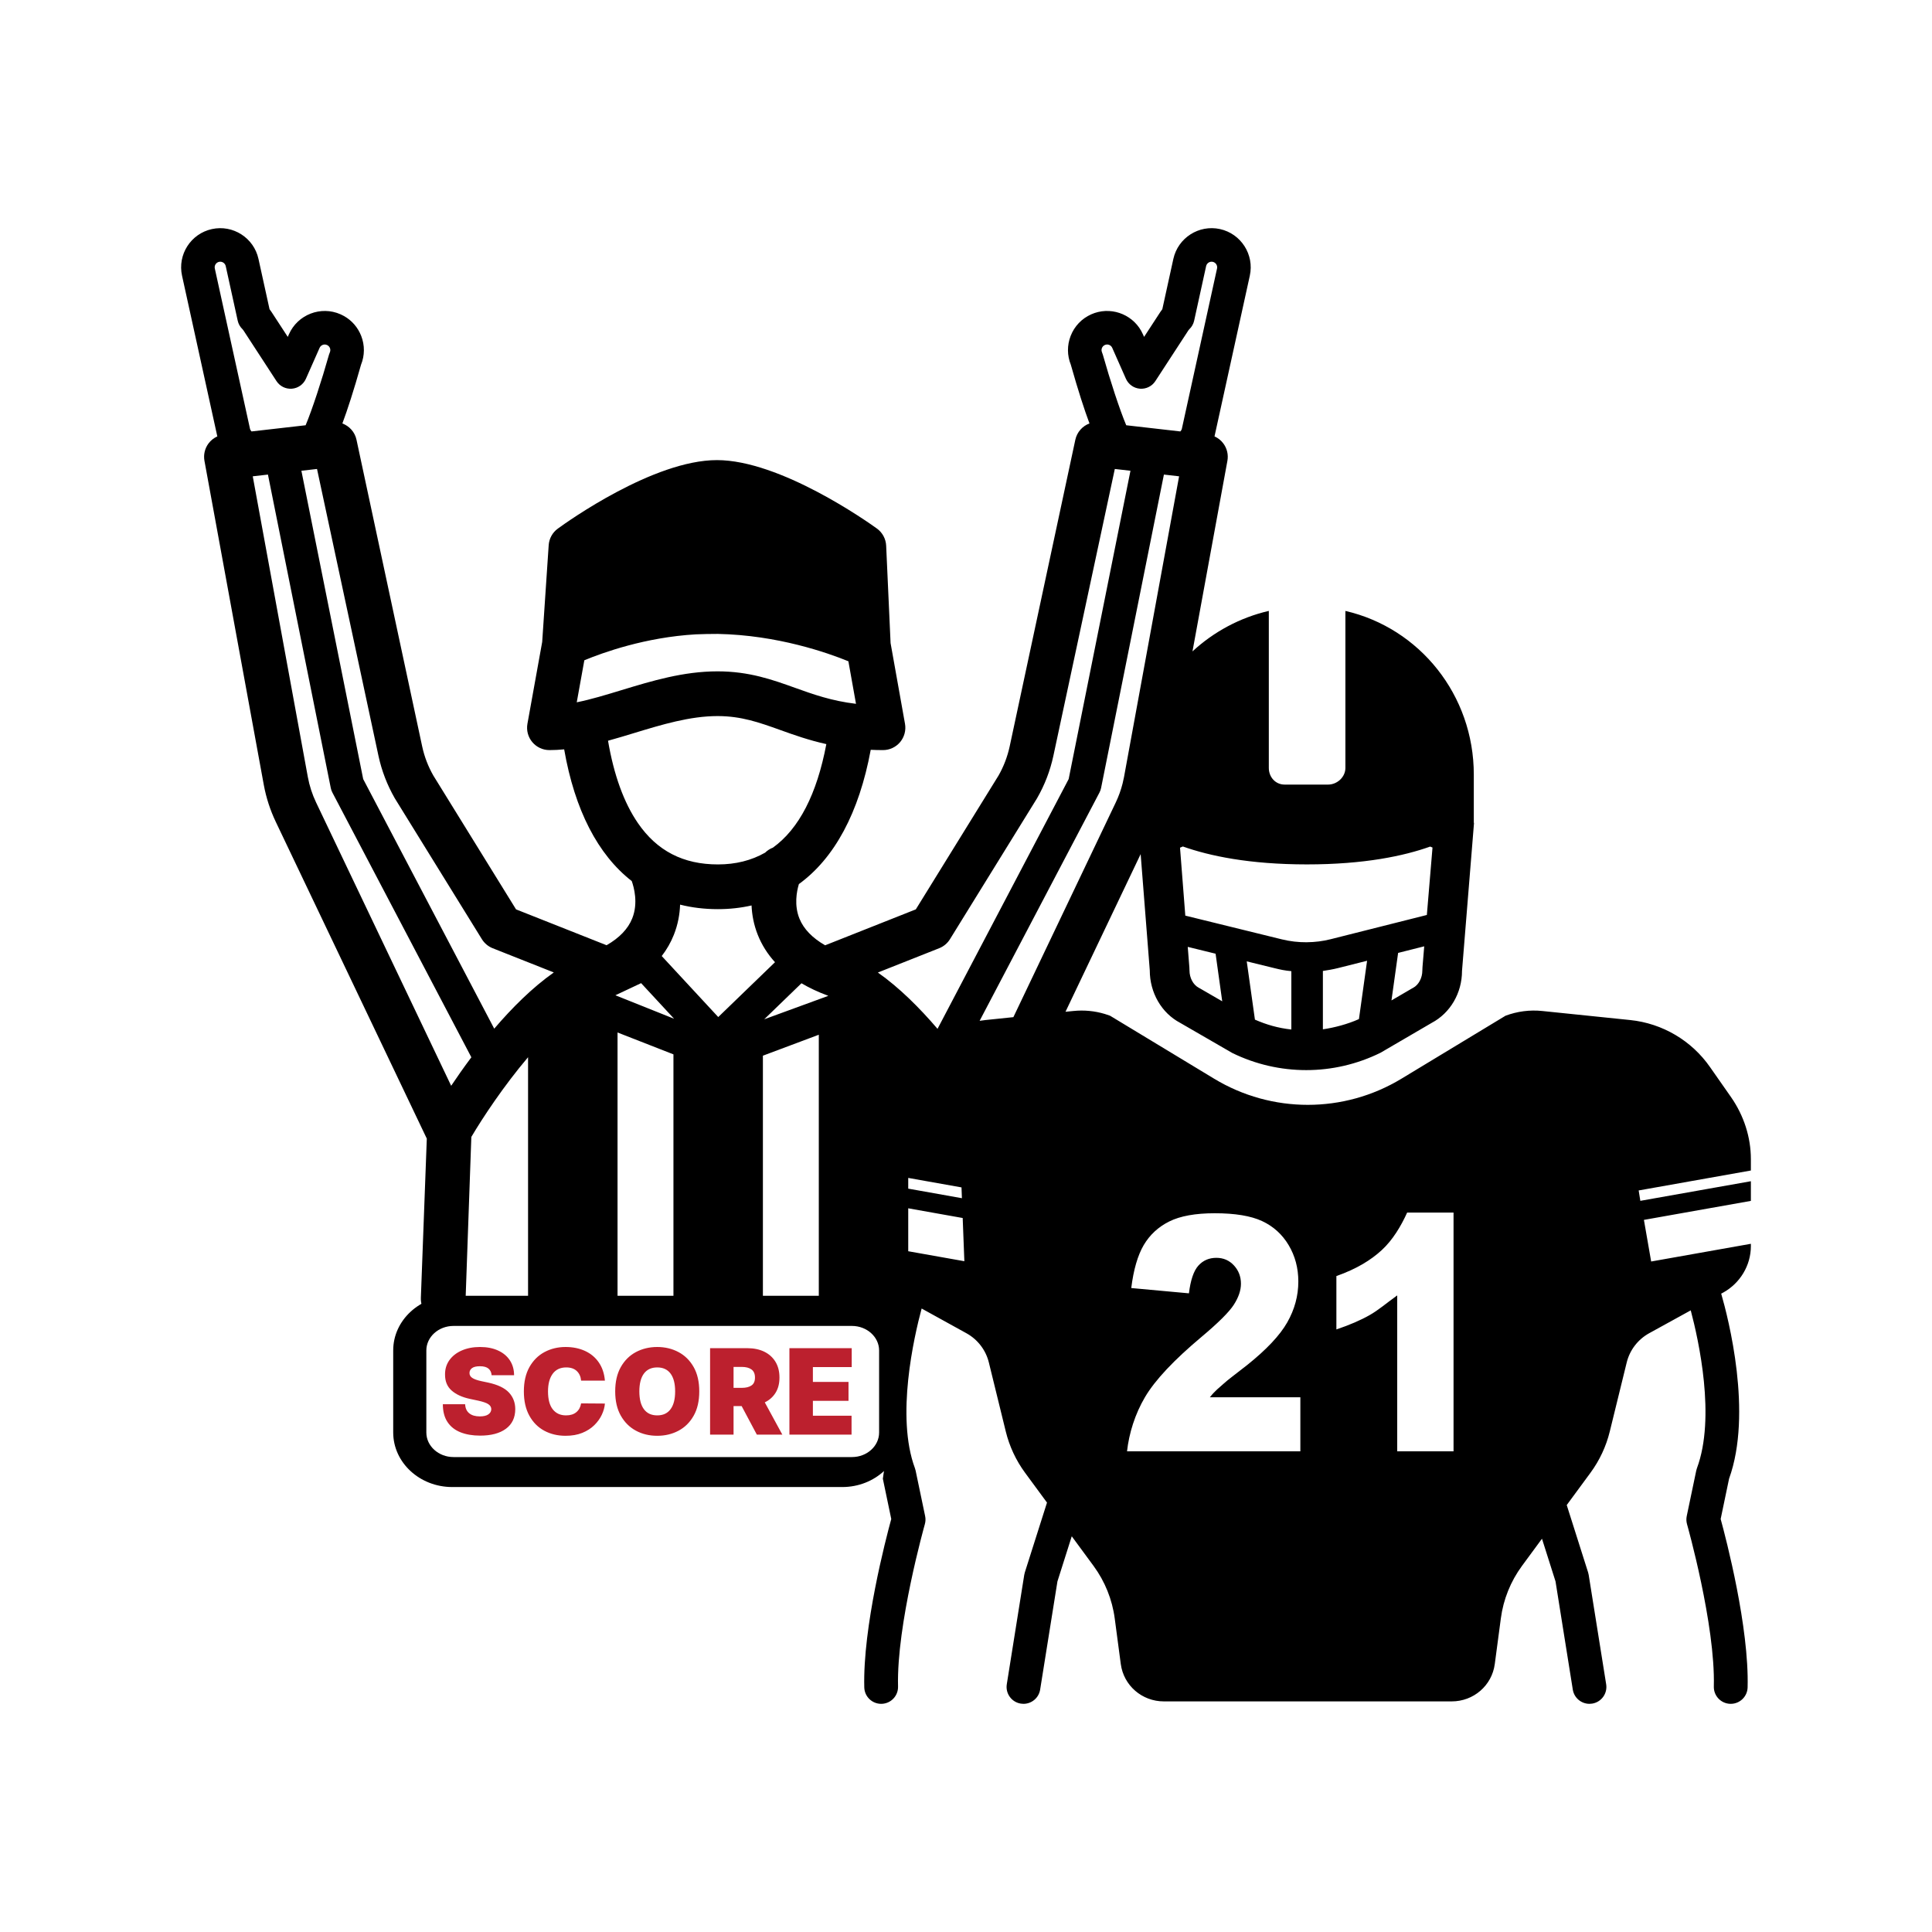 <?xml version="1.0" encoding="UTF-8"?>
<svg width="80px" height="80px" viewBox="0 0 80 80" version="1.1" xmlns="http://www.w3.org/2000/svg" xmlns:xlink="http://www.w3.org/1999/xlink">
    <title>BOH - Assets - Images - Player Prop</title>
    <g id="Page-1" stroke="none" stroke-width="1" fill="none" fill-rule="evenodd">
        <g id="Artboard" transform="translate(-865, -911)" fill-rule="nonzero">
            <g id="BOH---Assets---Images---Player-Prop" transform="translate(865, 911)">
                <rect id="Rectangle-Copy-53" fill-opacity="0" fill="#D8D8D8" x="0" y="0" width="80" height="80"></rect>
                <path d="M48.586,10.721 C48.778,9.848 49.644,9.294 50.516,9.485 C51.389,9.677 51.943,10.543 51.752,11.416 L51.752,11.416 L50.295,18.049 C50.294,18.056 50.291,18.062 50.29,18.07 C50.434,18.134 50.561,18.234 50.657,18.364 C50.81,18.57 50.87,18.83 50.824,19.082 L50.824,19.082 L49.378,26.973 C50.256,26.162 51.341,25.573 52.539,25.296 L52.539,25.296 L52.539,31.799 C52.539,32.177 52.814,32.488 53.192,32.488 L53.192,32.488 L54.993,32.488 C55.37,32.488 55.71,32.177 55.71,31.799 L55.71,31.799 L55.71,25.297 C58.788,26.008 61.027,28.783 61.027,32.074 L61.027,32.074 L61.027,34.073 L61.036,34.073 L60.539,40.2 C60.539,41.121 60.052,41.948 59.284,42.355 L59.284,42.355 L57.165,43.592 C56.195,44.071 55.141,44.311 54.087,44.311 C53.038,44.311 51.989,44.074 51.023,43.6 L51.023,43.6 L48.868,42.354 C48.096,41.947 47.61,41.105 47.61,40.182 L47.61,40.182 L47.232,35.367 L44.12,41.895 L44.445,41.863 C44.886,41.817 45.332,41.86 45.755,41.988 L45.965,42.059 L50.277,44.668 C52.66,46.11 55.646,46.11 58.029,44.668 L58.029,44.668 L62.341,42.059 C62.826,41.877 63.347,41.809 63.862,41.863 L63.862,41.863 L67.505,42.238 C68.838,42.376 70.047,43.089 70.811,44.189 L70.811,44.189 L71.685,45.439 C72.206,46.191 72.5,47.084 72.5,47.999 L72.5,47.999 L72.5,48.468 L67.854,49.294 L67.923,49.724 L72.5,48.912 L72.5,49.726 L68.071,50.513 L68.371,52.236 L72.5,51.503 L72.5,51.601 C72.5,52.402 72.05,53.139 71.349,53.526 L71.349,53.526 L71.271,53.566 C71.57,54.6 72.577,58.516 71.597,61.231 L71.597,61.231 L71.249,62.899 C71.477,63.732 72.43,67.381 72.365,69.871 C72.355,70.251 72.044,70.552 71.666,70.552 L71.666,70.552 L71.648,70.552 C71.261,70.542 70.956,70.221 70.966,69.835 C71.033,67.279 69.868,63.155 69.856,63.113 C69.825,63.005 69.821,62.89 69.844,62.779 L69.844,62.779 L70.238,60.895 C70.245,60.861 70.255,60.827 70.267,60.794 C71.047,58.698 70.34,55.503 70.01,54.259 L70.01,54.259 L68.287,55.207 C67.822,55.464 67.484,55.903 67.358,56.42 L67.358,56.42 L66.657,59.277 C66.506,59.892 66.235,60.471 65.86,60.982 L65.86,60.982 L64.875,62.321 L65.76,65.11 C65.771,65.143 65.779,65.177 65.784,65.211 L65.784,65.211 L66.508,69.742 C66.569,70.124 66.309,70.482 65.928,70.543 C65.89,70.549 65.853,70.552 65.816,70.552 C65.479,70.552 65.181,70.307 65.126,69.963 L65.126,69.963 L64.411,65.483 L63.85,63.715 L63.023,64.839 C62.552,65.48 62.251,66.225 62.147,67.013 L62.147,67.013 L61.896,68.902 C61.778,69.796 61.016,70.451 60.113,70.451 L60.113,70.451 L48.192,70.451 C47.29,70.451 46.527,69.796 46.409,68.902 L46.409,68.902 L46.159,67.02 C46.055,66.232 45.753,65.483 45.283,64.843 L45.283,64.843 L44.379,63.614 L43.786,65.484 L43.07,69.963 C43.015,70.307 42.718,70.552 42.38,70.552 C42.344,70.552 42.306,70.549 42.269,70.543 C41.888,70.483 41.628,70.124 41.689,69.742 L41.689,69.742 L42.412,65.211 C42.418,65.177 42.426,65.143 42.436,65.11 L42.436,65.11 L43.354,62.219 L42.445,60.983 C42.07,60.473 41.799,59.893 41.648,59.278 L41.648,59.278 L40.947,56.42 C40.821,55.904 40.484,55.464 40.018,55.207 L40.018,55.207 L38.163,54.183 C37.844,55.37 37.091,58.659 37.885,60.794 C37.897,60.827 37.907,60.86 37.914,60.895 L37.914,60.895 L38.308,62.779 C38.331,62.89 38.327,63.004 38.296,63.113 C38.285,63.155 37.12,67.282 37.186,69.834 C37.196,70.221 36.891,70.542 36.505,70.552 L36.505,70.552 L36.487,70.552 C36.109,70.552 35.798,70.251 35.788,69.871 C35.723,67.381 36.677,63.732 36.905,62.899 L36.905,62.899 L36.557,61.231 C37.059,57.962 36.559,55.658 36.47,54.405 L33.905,54.406 L33.905,42.846 L31.59,43.714 L31.59,54.406 L27.886,54.406 L27.886,43.659 L25.571,42.753 L25.571,54.406 L21.866,54.406 L21.866,43.777 C20.848,44.977 19.981,46.292 19.517,47.078 L19.517,47.078 L19.278,53.812 C19.259,54.311 18.849,54.704 18.353,54.704 L18.353,54.704 L18.318,54.703 C17.807,54.684 17.408,54.254 17.427,53.743 L17.427,53.743 L17.673,47.148 L11.417,34.026 C11.187,33.542 11.021,33.03 10.924,32.504 L10.924,32.504 L8.466,19.082 C8.42,18.83 8.48,18.57 8.633,18.364 C8.729,18.235 8.856,18.134 9,18.07 C8.998,18.063 8.996,18.056 8.994,18.049 L8.994,18.049 L7.538,11.416 C7.346,10.543 7.9,9.677 8.773,9.486 C9.646,9.294 10.512,9.849 10.703,10.721 L10.703,10.721 L11.161,12.804 C11.189,12.839 11.215,12.875 11.239,12.912 C11.277,12.97 11.548,13.385 11.916,13.95 L11.916,13.95 L11.964,13.841 C12.326,13.024 13.285,12.653 14.102,13.015 L14.102,13.015 L14.246,13.087 C14.572,13.271 14.821,13.56 14.958,13.913 C15.107,14.299 15.104,14.719 14.95,15.101 C14.643,16.186 14.388,16.968 14.177,17.535 C14.466,17.642 14.694,17.89 14.762,18.21 L14.762,18.21 L17.482,30.91 C17.573,31.332 17.728,31.737 17.943,32.113 L17.943,32.113 L21.368,37.655 L25.117,39.14 C25.65,38.834 26.007,38.461 26.18,38.027 C26.433,37.392 26.25,36.737 26.159,36.483 C24.757,35.39 23.8,33.545 23.361,31.029 C23.158,31.049 22.954,31.06 22.751,31.06 C22.476,31.06 22.216,30.938 22.04,30.728 C21.864,30.517 21.791,30.24 21.84,29.97 L21.84,29.97 L22.451,26.581 L22.72,22.575 C22.738,22.302 22.876,22.05 23.098,21.889 C23.496,21.598 27.063,19.052 29.687,19.052 C32.308,19.052 35.909,21.596 36.311,21.886 C36.54,22.051 36.681,22.313 36.694,22.595 L36.694,22.595 L36.877,26.629 L37.474,29.971 C37.522,30.241 37.448,30.518 37.272,30.729 C37.096,30.939 36.836,31.06 36.562,31.06 C36.387,31.06 36.219,31.055 36.055,31.048 C35.573,33.652 34.555,35.536 33.08,36.608 C32.986,36.921 32.88,37.49 33.105,38.042 C33.281,38.471 33.638,38.839 34.167,39.143 L34.167,39.143 L37.922,37.655 L41.347,32.114 C41.561,31.738 41.716,31.332 41.808,30.909 L41.808,30.909 L44.527,18.21 C44.596,17.89 44.824,17.641 45.113,17.534 C44.901,16.967 44.647,16.186 44.34,15.101 C44.186,14.719 44.183,14.299 44.332,13.913 C44.488,13.509 44.792,13.19 45.187,13.015 L45.187,13.015 L45.325,12.961 C46.109,12.696 46.984,13.069 47.325,13.841 L47.325,13.841 L47.374,13.95 C47.742,13.384 48.012,12.971 48.047,12.918 C48.073,12.878 48.1,12.84 48.129,12.804 L48.129,12.804 L48.586,10.721 Z M50.302,50.238 C49.499,50.238 48.869,50.352 48.415,50.579 C47.96,50.806 47.608,51.133 47.358,51.558 C47.109,51.984 46.937,52.577 46.843,53.335 L46.843,53.335 L49.231,53.554 C49.298,53.007 49.427,52.625 49.62,52.409 C49.813,52.193 50.062,52.084 50.367,52.084 C50.659,52.084 50.902,52.189 51.095,52.399 C51.288,52.608 51.385,52.861 51.385,53.156 C51.385,53.43 51.287,53.718 51.092,54.023 C50.897,54.327 50.45,54.772 49.752,55.358 C48.609,56.316 47.83,57.144 47.414,57.848 C46.998,58.552 46.75,59.351 46.668,60.097 L46.668,60.097 L53.845,60.097 L53.845,57.859 L50.097,57.859 C50.316,57.579 50.506,57.445 50.668,57.295 C50.83,57.145 51.151,56.907 51.631,56.532 C52.438,55.888 52.995,55.297 53.302,54.758 C53.608,54.22 53.761,53.655 53.761,53.064 C53.761,52.508 53.627,52.006 53.36,51.558 C53.093,51.111 52.726,50.779 52.26,50.562 C51.794,50.346 51.141,50.238 50.302,50.238 Z M60.188,50.21 L58.267,50.21 C58.014,50.77 57.669,51.345 57.221,51.759 C56.772,52.174 56.177,52.543 55.337,52.839 L55.337,52.839 L55.337,55.049 C55.897,54.86 56.352,54.661 56.716,54.454 C57.081,54.247 57.389,53.975 57.856,53.64 L57.856,53.64 L57.856,60.097 L60.188,60.097 L60.188,50.21 Z M37.608,50.033 L37.608,51.811 L39.932,52.224 L39.863,50.435 L37.608,50.033 Z M37.608,48.775 L37.608,49.219 L39.831,49.615 L39.814,49.168 L37.608,48.775 Z M11.095,19.651 L10.466,19.723 L12.746,32.17 C12.813,32.536 12.928,32.892 13.089,33.229 L13.089,33.229 L18.682,44.96 C18.92,44.604 19.202,44.202 19.518,43.78 L19.518,43.78 L13.763,32.817 C13.732,32.758 13.71,32.696 13.697,32.631 L13.697,32.631 L11.095,19.651 Z M51.625,39.808 L51.964,42.221 C52.442,42.429 52.912,42.568 53.472,42.63 L53.472,42.63 L53.472,40.214 C53.192,40.188 53.012,40.148 52.788,40.093 L52.788,40.093 L51.625,39.808 Z M56.608,39.783 L55.409,40.085 C55.2,40.138 54.964,40.177 54.778,40.205 L54.778,40.205 L54.778,42.622 C55.244,42.554 55.796,42.411 56.271,42.198 L56.271,42.198 L56.608,39.783 Z M46.162,19.419 L43.618,31.298 C43.485,31.915 43.259,32.503 42.945,33.049 C42.94,33.057 42.935,33.066 42.93,33.074 L42.93,33.074 L39.336,38.89 C39.231,39.06 39.074,39.191 38.889,39.264 L38.889,39.264 L36.351,40.27 C37.243,40.898 38.086,41.742 38.821,42.602 L38.821,42.602 L44.251,32.26 L46.81,19.493 L46.162,19.419 Z M13.127,19.419 L12.48,19.493 L15.039,32.26 L20.465,42.595 C21.199,41.736 22.041,40.894 22.932,40.267 L22.932,40.267 L20.4,39.264 C20.215,39.19 20.059,39.059 19.954,38.89 L19.954,38.89 L16.359,33.074 C16.354,33.066 16.349,33.057 16.344,33.049 C16.031,32.503 15.805,31.915 15.672,31.3 L15.672,31.3 L13.127,19.419 Z M48.195,19.651 L45.593,32.631 C45.58,32.696 45.558,32.758 45.527,32.817 L45.527,32.817 L40.564,42.27 L40.804,42.238 L41.962,42.118 L46.201,33.229 C46.321,32.977 46.416,32.713 46.484,32.443 L46.544,32.17 L48.824,19.723 L48.195,19.651 Z M33.187,40.715 L31.644,42.207 L34.298,41.236 C34.287,41.231 34.275,41.226 34.264,41.221 C33.868,41.075 33.51,40.905 33.187,40.715 L33.187,40.715 Z M26.547,40.71 L25.482,41.212 L27.912,42.184 L26.547,40.71 Z M28.161,37.459 C28.148,37.851 28.074,38.277 27.901,38.713 C27.776,39.027 27.608,39.318 27.401,39.588 L27.401,39.588 L29.741,42.114 L32.091,39.843 C31.783,39.505 31.545,39.128 31.379,38.713 C31.21,38.289 31.137,37.875 31.12,37.493 C30.68,37.593 30.216,37.646 29.728,37.646 C29.174,37.646 28.652,37.583 28.161,37.459 Z M49.182,39.208 L49.249,40.054 C49.252,40.097 49.254,40.14 49.254,40.182 C49.254,40.491 49.408,40.779 49.637,40.9 C49.656,40.91 49.675,40.921 49.693,40.931 L49.693,40.931 L50.61,41.462 L50.335,39.491 L49.182,39.208 Z M58.974,39.185 L57.893,39.458 L57.618,41.425 L58.456,40.936 C58.475,40.925 58.494,40.914 58.514,40.904 C58.742,40.783 58.896,40.495 58.896,40.187 C58.896,40.141 58.898,40.095 58.902,40.05 L58.902,40.05 L58.974,39.185 Z M48.98,35.051 L48.862,35.101 L49.081,37.914 L53.076,38.896 C53.413,38.979 53.759,39.019 54.106,39.017 L54.106,39.017 L54.118,39.016 C54.449,39.013 54.781,38.972 55.103,38.89 L55.103,38.89 L59.083,37.887 L59.317,35.095 L59.221,35.055 C58.136,35.442 56.496,35.793 54.116,35.793 C51.728,35.793 50.076,35.44 48.98,35.051 L48.98,35.051 Z M29.712,29.651 C28.57,29.651 27.401,30.006 26.271,30.35 C25.91,30.46 25.545,30.571 25.177,30.672 C25.419,32.092 25.834,33.237 26.415,34.083 C27.206,35.234 28.29,35.794 29.728,35.794 C30.462,35.794 31.114,35.63 31.683,35.306 C31.776,35.214 31.886,35.144 32.005,35.099 C33.085,34.32 33.824,32.887 34.217,30.812 C33.484,30.649 32.87,30.43 32.298,30.224 C31.44,29.917 30.699,29.651 29.712,29.651 Z M29.723,26.249 C29.403,26.249 29.099,26.255 28.81,26.267 C26.721,26.388 24.961,27.023 24.196,27.341 L24.196,27.341 L23.882,29.081 C24.472,28.962 25.091,28.773 25.732,28.578 C26.992,28.195 28.295,27.799 29.712,27.799 C31.022,27.799 31.988,28.146 32.923,28.482 C33.668,28.749 34.431,29.023 35.445,29.144 L35.445,29.144 L35.13,27.382 C34.276,27.033 32.192,26.297 29.723,26.249 Z M9.12,10.837 C9.104,10.837 9.087,10.839 9.071,10.842 C8.946,10.87 8.867,10.993 8.895,11.118 L8.895,11.118 L10.351,17.751 C10.361,17.795 10.384,17.834 10.415,17.865 L10.415,17.865 L12.655,17.609 C12.923,16.972 13.325,15.743 13.624,14.683 C13.633,14.652 13.644,14.621 13.658,14.591 C13.692,14.514 13.675,14.447 13.662,14.413 C13.649,14.38 13.616,14.319 13.54,14.285 L13.54,14.285 L13.48,14.268 C13.38,14.253 13.277,14.306 13.234,14.403 L13.234,14.403 L12.667,15.684 C12.564,15.917 12.341,16.075 12.087,16.095 C11.832,16.115 11.588,15.995 11.449,15.781 C10.767,14.73 10.136,13.764 10.08,13.679 C10.068,13.66 10.056,13.646 10.042,13.632 C9.942,13.537 9.873,13.414 9.843,13.279 L9.843,13.279 L9.347,11.019 C9.323,10.911 9.227,10.837 9.12,10.837 Z M50.219,10.842 C50.094,10.815 49.97,10.894 49.943,11.019 L49.943,11.019 L49.447,13.279 C49.417,13.414 49.348,13.537 49.248,13.632 C49.233,13.646 49.222,13.66 49.213,13.673 C49.155,13.761 48.523,14.728 47.84,15.781 C47.701,15.995 47.456,16.115 47.202,16.095 C46.948,16.075 46.726,15.917 46.622,15.684 L46.622,15.684 L46.055,14.403 C46.004,14.286 45.866,14.233 45.75,14.285 C45.674,14.319 45.64,14.38 45.628,14.413 C45.615,14.447 45.598,14.514 45.632,14.591 C45.645,14.621 45.656,14.652 45.665,14.683 C45.964,15.743 46.366,16.972 46.635,17.609 L46.635,17.609 L48.875,17.865 C48.906,17.834 48.929,17.795 48.939,17.751 L48.939,17.751 L50.395,11.118 C50.422,10.993 50.343,10.87 50.219,10.842 Z" id="Combined-Shape" fill="#000000"></path>
                <g id="Shape-2" transform="translate(16.282, 53.655)" fill="#000000">
                    <path d="M18.592,0 L2.444,0 C1.097,0 0,1.016 0,2.261 L0,5.659 C0,6.908 1.097,7.92 2.444,7.92 L18.597,7.92 C19.944,7.92 21.041,6.903 21.041,5.659 L21.041,2.261 C21.036,1.016 19.939,0 18.592,0 Z M20.12,5.663 C20.12,6.223 19.617,6.679 18.995,6.679 L2.497,6.679 C1.879,6.679 1.372,6.223 1.372,5.663 L1.372,2.265 C1.372,1.705 1.875,1.249 2.497,1.249 L4.774,1.249 L16.718,1.249 L18.995,1.249 C19.613,1.249 20.12,1.705 20.12,2.265 L20.12,5.663 L20.12,5.663 Z" id="Shape"></path>
                </g>
                <path d="M19.882,59.446 C20.335,59.446 20.69,59.352 20.948,59.163 C21.205,58.973 21.335,58.702 21.336,58.349 C21.335,58.076 21.247,57.847 21.072,57.66 C20.897,57.473 20.612,57.337 20.217,57.251 L20.217,57.251 L19.924,57.189 C19.755,57.152 19.631,57.108 19.552,57.054 C19.474,57 19.437,56.931 19.441,56.846 C19.442,56.767 19.477,56.702 19.546,56.65 C19.615,56.599 19.724,56.573 19.875,56.573 C20.032,56.573 20.149,56.606 20.227,56.671 C20.304,56.736 20.348,56.827 20.357,56.944 L20.357,56.944 L21.287,56.944 C21.286,56.71 21.228,56.505 21.113,56.33 C20.998,56.154 20.835,56.018 20.624,55.922 C20.414,55.825 20.164,55.776 19.875,55.776 C19.592,55.776 19.341,55.824 19.122,55.92 C18.904,56.015 18.733,56.148 18.61,56.319 C18.487,56.49 18.426,56.689 18.428,56.916 C18.426,57.196 18.517,57.416 18.699,57.577 C18.882,57.739 19.131,57.854 19.448,57.923 L19.448,57.923 L19.805,57.999 C20.004,58.043 20.143,58.091 20.222,58.145 C20.302,58.2 20.342,58.267 20.343,58.349 C20.342,58.438 20.301,58.51 20.222,58.566 C20.142,58.622 20.024,58.65 19.868,58.65 C19.681,58.65 19.535,58.607 19.43,58.521 C19.324,58.435 19.268,58.311 19.26,58.146 L19.26,58.146 L18.337,58.146 C18.338,58.446 18.402,58.691 18.53,58.883 C18.657,59.075 18.837,59.216 19.068,59.308 C19.299,59.4 19.571,59.446 19.882,59.446 Z M23.419,59.453 C23.681,59.453 23.911,59.413 24.109,59.333 C24.307,59.253 24.474,59.146 24.608,59.014 C24.743,58.882 24.847,58.737 24.92,58.581 C24.994,58.424 25.036,58.27 25.048,58.118 L25.048,58.118 L24.062,58.111 C24.038,58.264 23.972,58.385 23.866,58.474 C23.76,58.563 23.618,58.608 23.44,58.608 C23.203,58.608 23.02,58.524 22.889,58.358 C22.757,58.191 22.692,57.944 22.692,57.615 C22.692,57.304 22.757,57.061 22.886,56.885 C23.015,56.71 23.202,56.622 23.447,56.622 C23.634,56.622 23.78,56.672 23.885,56.773 C23.989,56.873 24.048,57.004 24.062,57.168 L24.062,57.168 L25.048,57.168 C25.022,56.872 24.937,56.62 24.793,56.413 C24.65,56.205 24.46,56.047 24.224,55.939 C23.988,55.831 23.72,55.776 23.419,55.776 C23.097,55.776 22.806,55.847 22.545,55.987 C22.284,56.127 22.077,56.334 21.923,56.607 C21.769,56.881 21.692,57.217 21.692,57.615 C21.692,58.011 21.768,58.346 21.919,58.62 C22.069,58.894 22.275,59.101 22.535,59.242 C22.796,59.383 23.09,59.453 23.419,59.453 Z M27.215,59.453 C27.539,59.453 27.832,59.383 28.096,59.243 C28.359,59.103 28.568,58.896 28.723,58.622 C28.878,58.349 28.955,58.013 28.955,57.615 C28.955,57.217 28.878,56.881 28.723,56.607 C28.568,56.334 28.359,56.127 28.096,55.987 C27.832,55.847 27.539,55.776 27.215,55.776 C26.889,55.776 26.594,55.847 26.331,55.987 C26.069,56.127 25.86,56.334 25.706,56.607 C25.551,56.881 25.474,57.217 25.474,57.615 C25.474,58.011 25.551,58.346 25.706,58.619 C25.86,58.892 26.069,59.1 26.331,59.241 C26.594,59.383 26.889,59.453 27.215,59.453 Z M27.215,58.608 C26.974,58.608 26.79,58.523 26.663,58.352 C26.537,58.182 26.474,57.937 26.474,57.615 C26.474,57.293 26.537,57.048 26.663,56.877 C26.79,56.707 26.974,56.622 27.215,56.622 C27.456,56.622 27.64,56.707 27.766,56.877 C27.893,57.048 27.956,57.293 27.956,57.615 C27.956,57.937 27.893,58.182 27.766,58.352 C27.64,58.523 27.456,58.608 27.215,58.608 Z M30.375,59.405 L30.375,58.223 L30.71,58.223 L31.339,59.405 L32.395,59.405 L31.668,58.069 C31.858,57.977 32.007,57.845 32.114,57.673 C32.222,57.5 32.276,57.29 32.276,57.042 C32.276,56.788 32.221,56.57 32.11,56.388 C31.999,56.206 31.844,56.067 31.645,55.97 C31.446,55.874 31.213,55.825 30.948,55.825 L30.948,55.825 L29.403,55.825 L29.403,59.405 L30.375,59.405 Z M30.717,57.468 L30.375,57.468 L30.375,56.601 L30.717,56.601 C30.887,56.601 31.021,56.636 31.117,56.706 C31.214,56.776 31.262,56.888 31.262,57.042 C31.262,57.194 31.214,57.304 31.117,57.369 C31.021,57.435 30.887,57.468 30.717,57.468 L30.717,57.468 Z M35.261,59.405 L35.261,58.622 L33.66,58.622 L33.66,58.006 L35.135,58.006 L35.135,57.223 L33.66,57.223 L33.66,56.608 L35.268,56.608 L35.268,55.825 L32.688,55.825 L32.688,59.405 L35.261,59.405 Z" id="SCORE" fill="#BC202E"></path>
            </g>
        </g>
    </g>
</svg>
